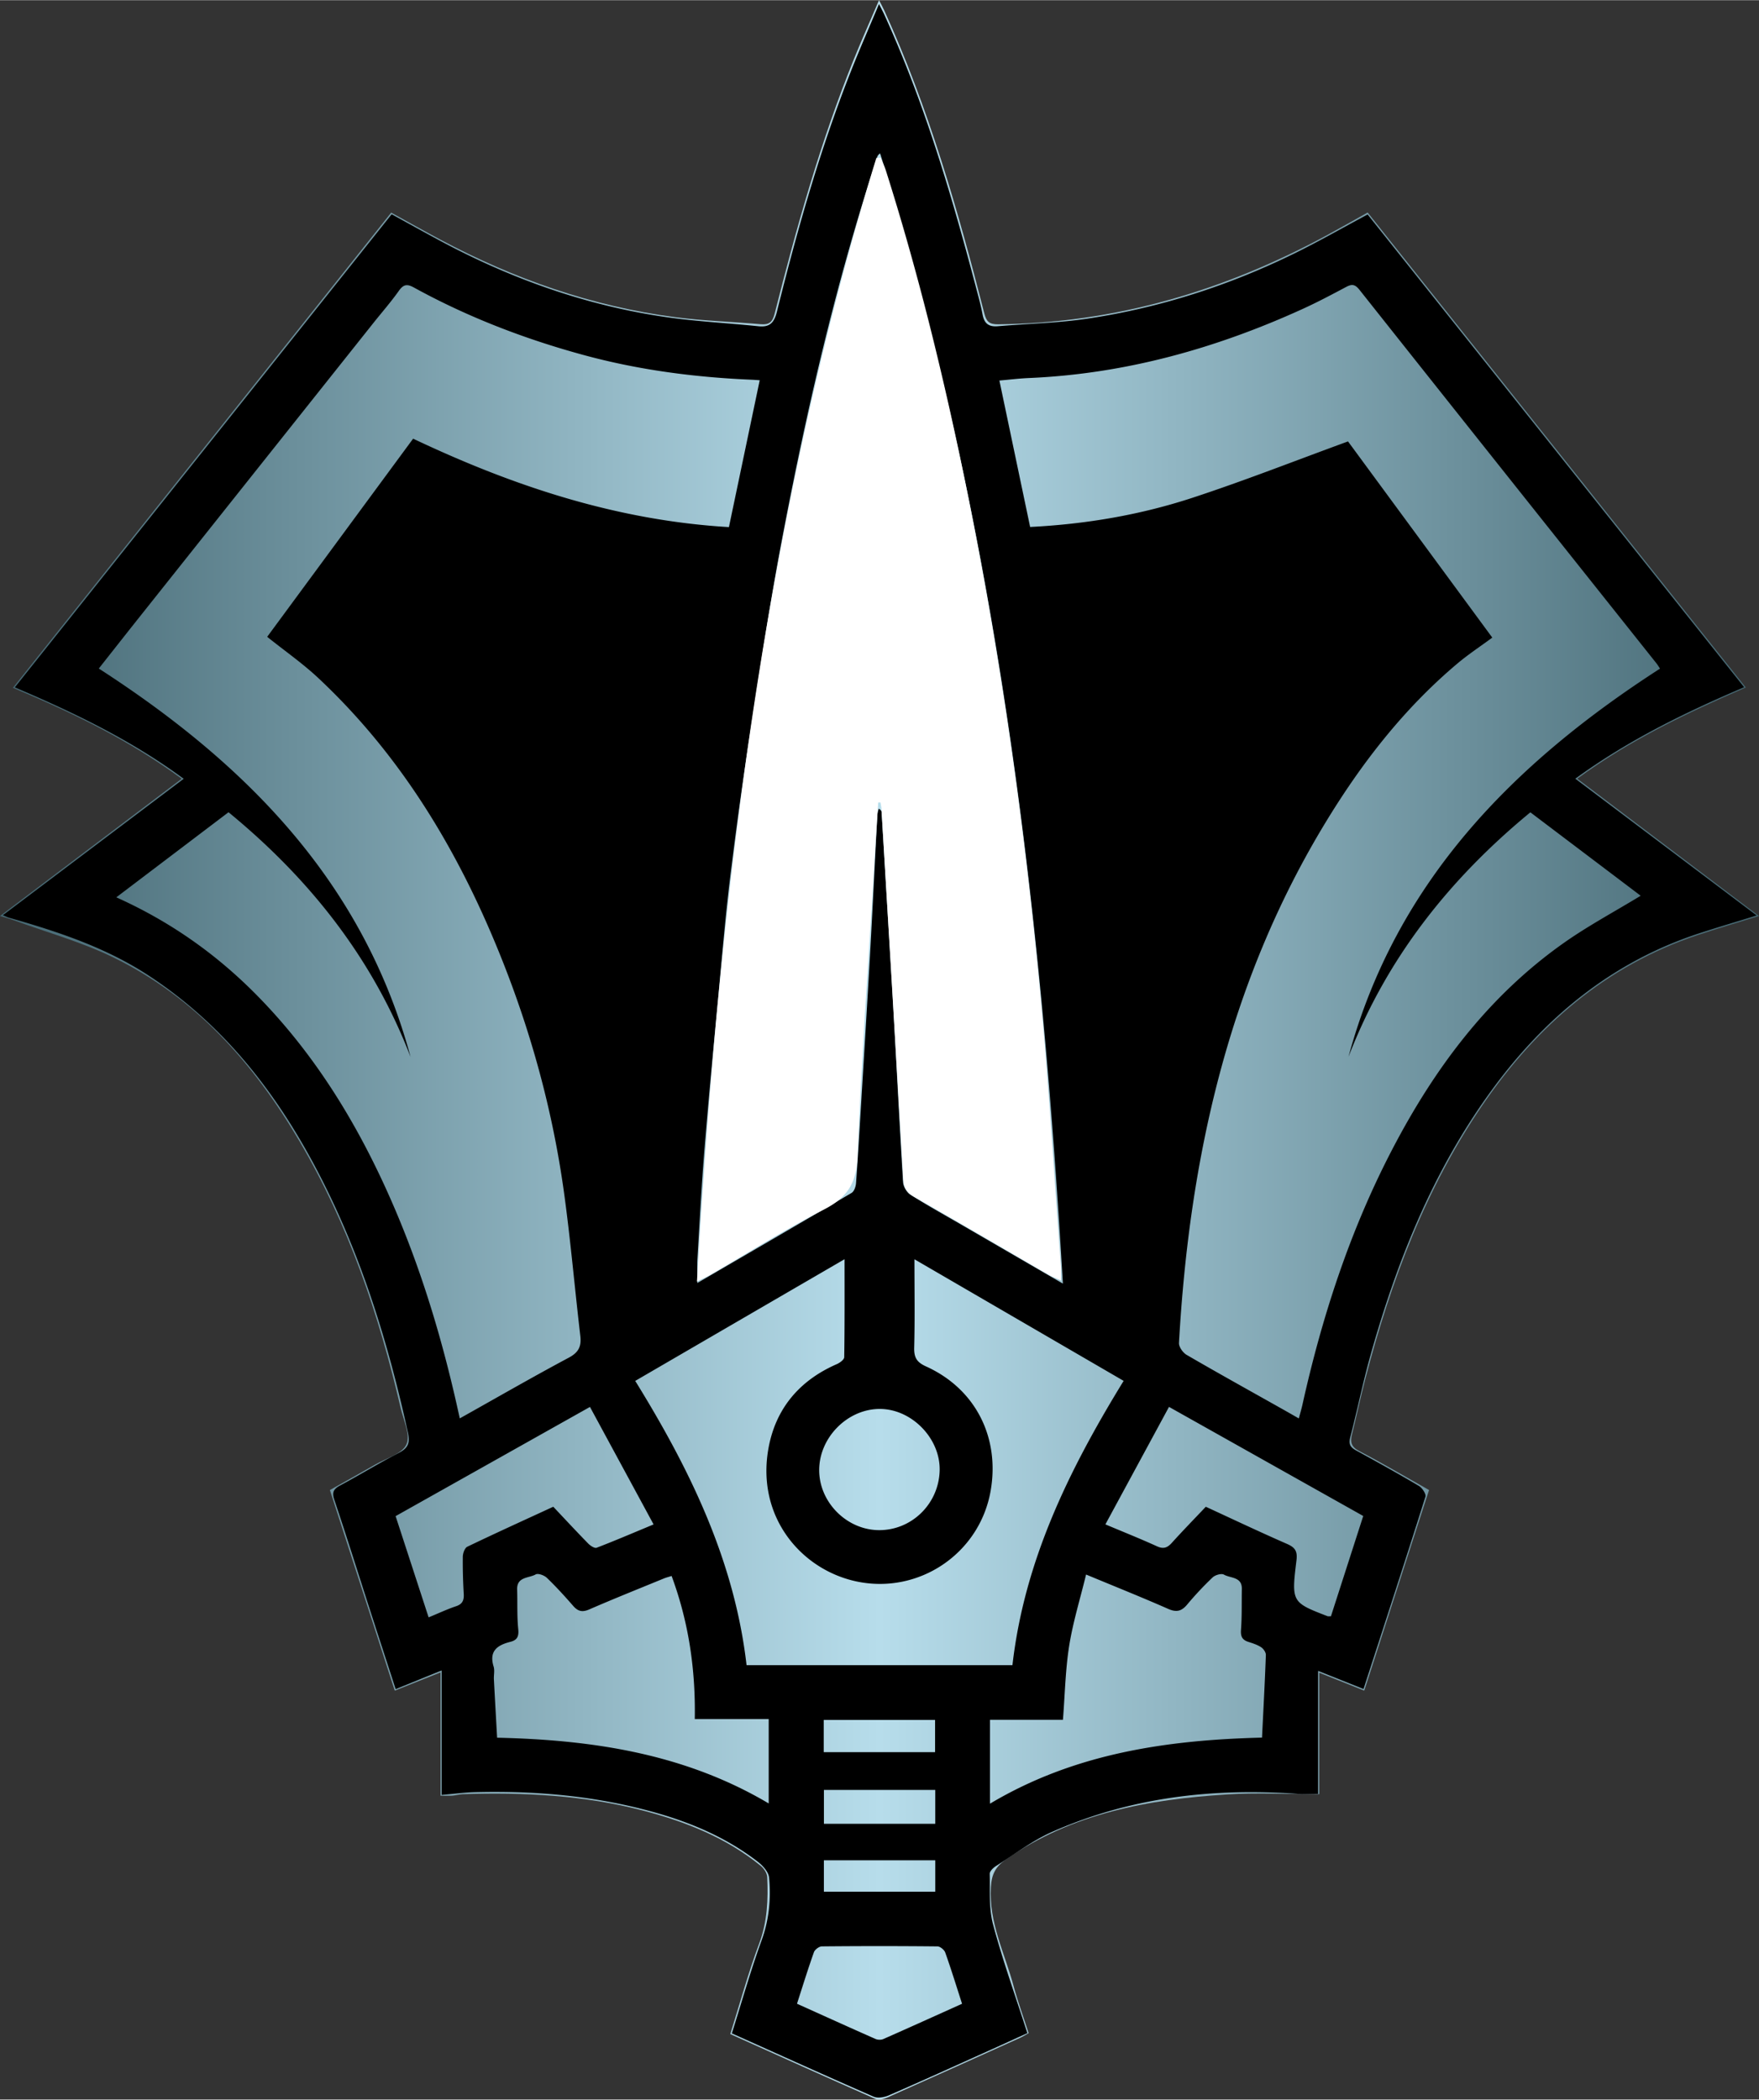 <?xml version="1.0" encoding="utf-8"?><!DOCTYPE svg PUBLIC "-//W3C//DTD SVG 1.1//EN" "http://www.w3.org/Graphics/SVG/1.1/DTD/svg11.dtd"><svg xmlns="http://www.w3.org/2000/svg" width="20.11" height="24" viewBox="0 0 180.653 215.561"><rect x="0" y="0" width="180.653" height="215.561" fill="#333333" stroke="none"/><linearGradient id="axda" gradientUnits="userSpaceOnUse" x1="0" y1="107.781" x2="180.653" y2="107.781"><stop offset="0" stop-color="#456873"/><stop offset=".5" stop-color="#b7ddeb"/><stop offset="1" stop-color="#456873"/></linearGradient><path fill-rule="evenodd" clip-rule="evenodd" fill="url(#axda)" d="M45.244 171.702l-4.702 1.874-6.661-20.596c1.55-.869 3.105-1.726 4.644-2.61 1.134-.652 2.78-1.103 3.219-2.082.437-.974-.311-2.504-.606-3.775-2.224-9.573-5.362-18.81-10.365-27.322-4.7-7.998-10.676-14.795-19.159-18.913-3.268-1.586-6.829-2.57-10.257-3.823-.365-.134-.744-.229-1.357-.415l18.659-14.097c-5.334-3.924-11.14-6.752-17.331-9.338l38.849-48.791c1.719.944 3.374 1.877 5.049 2.77 7.574 4.033 15.563 6.847 24.091 7.963 2.918.382 5.875.469 8.81.726.866.076 1.211-.215 1.434-1.093 2.24-8.847 4.698-17.63 8.128-26.107.8-1.978 1.672-3.926 2.59-6.072.225.44.386.728.522 1.027 4.563 10 7.581 20.515 10.289 31.128.216.847.517 1.135 1.41 1.127 12.092-.11 23.293-3.47 33.856-9.193 1.33-.721 2.645-1.472 4.106-2.287 12.9 16.197 25.803 32.4 38.839 48.772-6.069 2.624-11.914 5.401-17.311 9.363l18.662 14.102c-2.271.703-4.318 1.294-6.338 1.971-9.392 3.149-16.452 9.281-21.979 17.327-5.892 8.576-9.474 18.156-12.091 28.144-.503 1.92-.917 3.862-1.395 5.789-.194.783-.077 1.275.746 1.705 2.397 1.252 4.73 2.628 7.173 4.003l-6.656 20.598-4.616-1.84v12.468c-3.365 0-6.442-.161-9.497.031-8.059.508-15.883 1.911-22.706 6.688-1.019.714-1.448 1.479-1.529 2.813-.223 3.655 1.43 6.809 2.331 10.159.432 1.606 1.008 3.175 1.548 4.849-.303.167-.59.353-.898.491-4.534 2.047-9.066 4.095-13.612 6.114-.365.162-.896.293-1.224.148-4.951-2.177-9.88-4.402-14.908-6.659.989-3.142 1.839-6.277 2.975-9.307.841-2.245.916-4.505.82-6.812-.017-.396-.333-.881-.656-1.146-3.558-2.902-7.723-4.542-12.108-5.686-6.077-1.583-12.275-1.878-18.516-1.676-.357.012-.71.117-1.068.147-.312.025-.627.005-1.203.005l-.001-12.662z"/><path fill-rule="evenodd" clip-rule="evenodd" d="M161.79 79.938l18.622 14.045c-2.074.641-3.927 1.189-5.764 1.785-9.129 2.958-16.114 8.761-21.653 16.436-5.884 8.15-9.547 17.33-12.242 26.933-.782 2.788-1.352 5.635-2.082 8.438-.181.695.015 1.016.591 1.331 2.167 1.188 4.329 2.386 6.454 3.646.342.203.767.831.678 1.112-2.065 6.551-4.197 13.08-6.357 19.742l-4.665-1.86v12.635c-.838 0-1.459.039-2.074-.006-8.707-.628-17.185.346-25.223 3.896-2.055.908-3.89 2.317-5.806 3.528-.275.175-.631.533-.624.797.049 1.741-.093 3.556.35 5.205.996 3.71 2.295 7.338 3.518 11.143-1.38.628-2.733 1.249-4.092 1.861-3.371 1.519-6.737 3.05-10.128 4.526-.463.202-1.14.327-1.565.141-4.842-2.116-9.655-4.3-14.565-6.506 1.016-3.216 1.917-6.42 3.052-9.539.773-2.125.972-4.269.773-6.452-.053-.58-.645-1.23-1.16-1.629-3.098-2.396-6.629-3.939-10.372-5.006-6.105-1.74-12.354-2.306-18.679-2.144-1.062.027-2.121.173-3.416.283v-12.777l-4.725 1.918c-.889-2.738-1.761-5.409-2.624-8.083-1.219-3.78-2.401-7.573-3.67-11.337-.269-.796-.087-1.125.601-1.494 2.002-1.072 3.94-2.267 5.957-3.308.958-.495 1.246-.966.996-2.109-1.997-9.121-4.726-17.989-9.005-26.316-4.24-8.253-9.743-15.45-17.622-20.62-4.427-2.905-9.365-4.526-14.392-5.955-.111-.031-.214-.088-.581-.242l18.57-14.008c-5.347-3.942-11.179-6.76-17.344-9.387l38.701-48.578c1.656.908 3.278 1.812 4.914 2.69 7.31 3.927 15.029 6.676 23.253 7.867 3.148.456 6.339.61 9.506.941 1.181.123 1.619-.381 1.899-1.508 2.086-8.398 4.444-16.718 7.636-24.776.875-2.21 1.833-4.388 2.845-6.8.239.474.396.76.532 1.056 4.069 8.921 6.849 18.278 9.348 27.729.273 1.034.564 2.067.762 3.116.173.918.644 1.259 1.561 1.18 3.057-.265 6.142-.323 9.17-.773 7.437-1.106 14.537-3.383 21.287-6.696 2.529-1.241 4.978-2.644 7.523-4.005l38.668 48.542c-6.107 2.605-11.919 5.447-17.337 9.392zM47.219 145.622c3.828-2.145 7.48-4.25 11.197-6.235 1.019-.544 1.31-1.166 1.183-2.245-.577-4.896-.998-9.812-1.672-14.693-1.153-8.354-3.365-16.45-6.507-24.273-4.324-10.769-10.18-20.564-18.722-28.566-1.618-1.516-3.456-2.796-5.259-4.239l14.989-20.347c10.337 4.9 20.962 8.404 32.434 9.08l3.162-15.078c-.31-.021-.545-.042-.781-.052-5.853-.246-11.627-.994-17.294-2.537-6.081-1.655-11.921-3.901-17.447-6.937-.713-.391-1.079-.307-1.546.353-.806 1.139-1.732 2.192-2.603 3.286-7.957 9.999-15.913 19.997-23.868 29.998-1.452 1.825-2.893 3.659-4.339 5.49 15.188 9.803 27.183 21.978 32.02 39.882-3.879-10.097-10.342-18.273-18.696-25.127l-11.526 8.737c5.561 2.5 10.259 5.833 14.365 9.985 6.31 6.383 10.816 13.948 14.307 22.156 2.908 6.84 4.997 13.941 6.603 21.362zM157.172 83.39c-8.327 6.852-14.792 15.019-18.679 25.105 4.853-17.926 16.883-30.116 31.996-39.86-.144-.213-.243-.386-.366-.54-10.17-12.778-20.347-25.551-30.495-38.347-.457-.577-.779-.619-1.372-.304-1.478.786-2.959 1.572-4.482 2.265-8.931 4.065-18.236 6.666-28.09 7.088-1.018.044-2.03.17-3.044.258l3.157 15.035c5.783-.292 11.336-1.244 16.699-3.005 5.331-1.751 10.562-3.812 15.948-5.778l14.817 20.144c-1.242.918-2.474 1.727-3.593 2.67-5.494 4.629-9.836 10.228-13.546 16.336-9.966 16.407-13.97 34.503-15.039 53.415-.022.401.403 1.004.787 1.227 3.268 1.899 6.575 3.731 9.869 5.585.54.304 1.077.613 1.655.943.152-.579.277-.997.372-1.422 2.014-9.056 4.871-17.823 9.153-26.072 4.354-8.389 9.895-15.846 17.715-21.351 2.486-1.75 5.188-3.194 7.868-4.825-3.719-2.814-7.497-5.669-11.33-8.567zm-48.012 48.393c-2.315-39.532-6.927-78.369-18.773-116.047a.724.724 0 00-.319.43c-4.234 12.902-7.273 26.105-9.798 39.428-1.208 6.374-2.176 12.795-3.164 19.208a496.365 496.365 0 00-2.121 15.307c-.506 4.139-.848 8.299-1.238 12.452-.487 5.188-.986 10.375-1.408 15.567-.3 3.693-.491 7.396-.712 11.096-.046.767-.007 1.538-.007 2.497 5.419-3.155 10.642-6.185 15.841-9.253.261-.154.428-.644.454-.991.188-2.504.332-5.011.483-7.517.325-5.372.66-10.743.963-16.116.267-4.737.494-9.477.745-14.215.011-.205.091-.406.139-.609.24.133.292.26.3.391.166 2.705.327 5.411.489 8.117.238 3.979.49 7.958.714 11.938.334 5.972.632 11.944 1 17.913.028.45.383 1.039.765 1.282 1.677 1.064 3.418 2.026 5.137 3.024l10.51 6.098zm-43.921 9.989c5.663 9.158 10.205 18.531 11.434 29.188h27.307c1.223-10.723 5.822-20.076 11.42-29.191l-21.485-12.485c0 3.229.049 6.147-.026 9.063-.026 1.013.25 1.502 1.211 1.937 5.107 2.311 7.594 7.308 6.642 12.767-1.129 6.469-7.375 10.636-13.712 9.327-5.724-1.183-10.387-6.639-9.104-13.701.739-4.066 3.182-6.956 7.013-8.625.311-.136.761-.466.765-.712.051-3.264.034-6.528.034-10.062-7.267 4.221-14.328 8.325-21.499 12.494zm13.709 43.387v-8.666h-7.594c.089-5.088-.621-9.947-2.379-14.691-.331.105-.557.16-.77.247-2.568 1.054-5.146 2.084-7.692 3.189-.717.312-1.16.195-1.648-.365-.866-.994-1.757-1.972-2.706-2.884-.267-.257-.897-.486-1.145-.346-.705.4-1.948.218-1.904 1.558.044 1.358-.024 2.726.115 4.072.08.766-.135 1.124-.822 1.296-1.327.332-2.198.944-1.708 2.534.124.402.006.874.029 1.313.103 1.98.217 3.961.33 5.992 9.785.222 19.247 1.629 27.894 6.751zm32.595-23.504c-.627 2.575-1.356 4.919-1.736 7.319-.389 2.456-.434 4.967-.64 7.593h-7.492v8.616c8.701-5.188 18.209-6.54 27.937-6.785.143-2.912.294-5.698.394-8.485.009-.266-.245-.636-.484-.793-.389-.257-.858-.404-1.31-.549-.628-.202-.811-.554-.76-1.238.104-1.393.061-2.795.088-4.193.026-1.271-1.167-1.091-1.841-1.477-.258-.147-.896.037-1.157.285a33.647 33.647 0 00-2.623 2.796c-.574.685-1.1.81-1.944.437-2.682-1.181-5.404-2.269-8.432-3.526zm-70.913-5.998l3.39 10.396c1.06-.436 1.921-.844 2.82-1.144.665-.222.822-.622.788-1.26a53.801 53.801 0 01-.097-3.83c.006-.353.199-.893.463-1.02 2.923-1.404 5.877-2.745 8.828-4.105 1.232 1.305 2.398 2.563 3.599 3.789.216.221.648.5.854.422 1.875-.72 3.722-1.512 5.85-2.396l-6.534-12.064-19.961 11.212zm96.061 10.283l3.316-10.297-19.948-11.202-6.533 12.064c1.967.828 3.652 1.499 5.302 2.252.67.306 1.069.146 1.528-.363 1.122-1.244 2.295-2.443 3.482-3.699 2.792 1.286 5.547 2.595 8.34 3.815.826.361 1.087.741.972 1.681-.527 4.311-.488 4.319 3.204 5.747.035.014.08.002.337.002zm-37.885 39.788c-.588-1.82-1.121-3.555-1.729-5.263-.099-.277-.521-.623-.797-.627-3.958-.04-7.917-.04-11.875-.001-.282.003-.718.33-.815.602-.609 1.71-1.143 3.447-1.737 5.285 2.712 1.223 5.377 2.433 8.056 3.615.23.102.582.112.81.012 2.681-1.181 5.348-2.391 8.087-3.623zm-8.524-48.632c3.369.012 6.14-2.716 6.223-6.127.08-3.307-2.901-6.346-6.199-6.316-3.281.028-6.147 2.922-6.174 6.234-.027 3.324 2.82 6.198 6.15 6.209zm5.772 26.676H84.619v3.479h11.435v-3.479zm-11.456-3.877h11.436v-3.313H84.598v3.313zm11.457 11.101h-11.44v3.231h11.44v-3.231z"/><path fill-rule="evenodd" clip-rule="evenodd" fill="#FFF" d="M90.194 82.385c-.128 2.009-.261 4.018-.382 6.027-.609 10.098-1.342 20.19-1.738 30.296-.109 2.773-1.059 4.243-3.457 5.47-3.98 2.037-7.77 4.446-11.644 6.693-.366.213-.755.387-1.395.711C73.816 92.309 78.495 53.709 90 16.207l.443-.039c.182.443.396.875.541 1.33 3.355 10.565 5.967 21.32 8.188 32.174 3.481 17.015 5.938 34.185 7.587 51.465.918 9.629 1.488 19.291 2.21 28.938.029.396.004.797.004 1.4-.494-.229-.915-.385-1.298-.606-4.599-2.669-9.181-5.369-13.801-8.001-.808-.459-1.068-.98-1.119-1.88-.718-12.655-1.477-25.307-2.228-37.959-.014-.218-.065-.434-.099-.65a9.135 9.135 0 00-.234.006z"/></svg>
